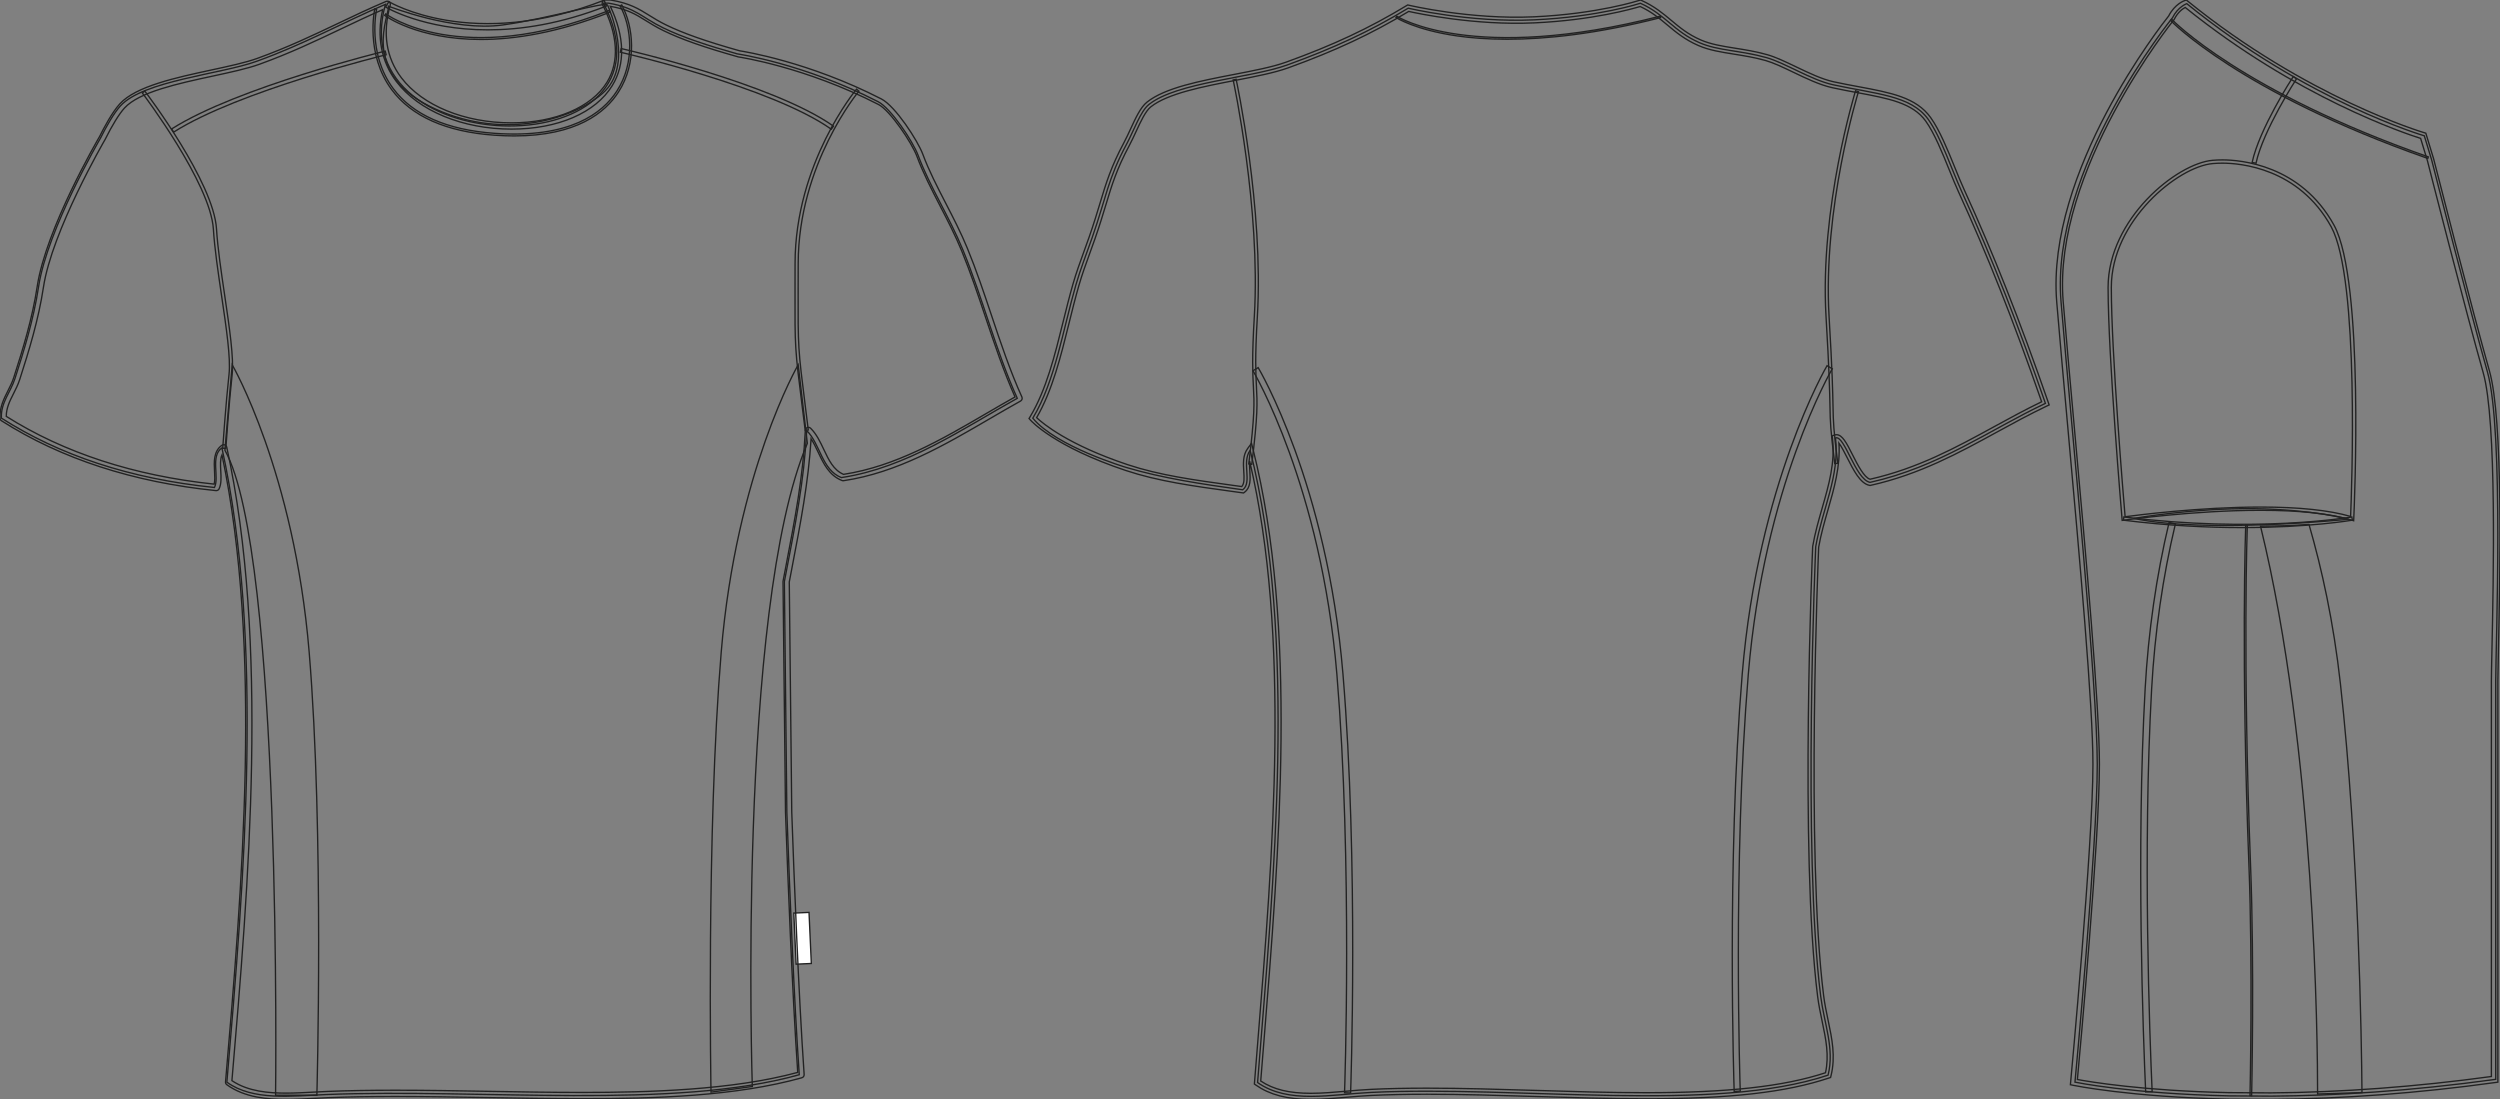 <?xml version="1.0" standalone="no"?> <!DOCTYPE svg PUBLIC "-//W3C//DTD SVG 1.1//EN"  "http://www.w3.org/Graphics/SVG/1.1/DTD/svg11.dtd"> <!-- Created with svg_stack (http://github.com/astraw/svg_stack) --> <svg xmlns:sodipodi="http://sodipodi.sourceforge.net/DTD/sodipodi-0.dtd" xmlns:xlink="http://www.w3.org/1999/xlink" xmlns="http://www.w3.org/2000/svg" version="1.1" width="1819.206" height="800.002"><rect width="100%" height="100%" fill="#808080" stroke="none"/>   <defs/>   <g id="id0:id0" transform="matrix(1.0,0,0,1.0,-1.0,0.0)"><g id="id0:front"> 	<path id="id0:primary" fill="rgba(0,0,0,0)" d="M573.578,590.939c1.984,56.662,5.244,136.309,9.02,191.123   c-91.494,25.668-232.13,9.939-344.384,14.426c-24.689,0.984-53.042,4.813-72.123-9.018c12.852-149.924,27.079-320.873-3.604-461.58   c-8.595,6.026-1.731,21.181-5.41,28.852C94.869,348.432,43.865,330.92,2.015,304.258c-0.557-11.26,6.611-18.68,9.892-28.849   c6.405-19.887,13.535-42.832,17.155-66.715c6.365-41.976,45.072-108.182,45.072-108.182c4.191-8.446,9.705-18.194,14.48-23.439   c16.771-18.417,73.22-23.101,99.112-32.455c36.007-13.004,62.987-28.46,93.76-41.469   c-32.945,117.227,220.218,119.129,158.667-0.873c1.198,0,2.401,0,3.604,0c19.956,3.409,23.818,10.167,39.664,17.922   c14.629,7.157,33.451,13.218,54.095,19.012c0,0,47.941,6.832,102.516,34.82c9.123,4.679,25.256,28.723,29.102,39.105   c8.314,22.421,22.617,44.55,32.459,68.517c14.459,35.213,24.09,73.823,39.668,108.182c-39.057,21.651-80.396,50.625-128.018,57.697   c-14.256-5.578-15.279-24.39-25.246-34.257c-1.813,36.775-8.25,68.276-16.221,109.985L573.578,590.939z" class="primary" stroke="#222222" stroke-width="1px"/> 	<path id="id0:primary_1_" fill="rgba(0,0,0,0)" d="M283.706,4.489c0,0,47.462,18.78,83.314,13.658c35.852-5.122,74.775-17.414,76.143-14.341   s19.463,44.047-3.756,64.193c-23.221,20.146-75.802,34.486-125.995,9.219S284.388,11.318,283.706,4.489z" class="primary" stroke="#222222" stroke-width="1px"/> 	<g id="id0:secondary" class="secondary"> 		<path fill="rgba(0,0,0,0)" d="M127.37,96.125l-1.462-2.307c48.121-30.499,154.362-56.37,155.429-56.626l0.642,2.654    C280.913,40.106,175.109,65.871,127.37,96.125z" class="secondary" stroke="#222222" stroke-width="1px"/> 		<path fill="rgba(0,0,0,0)" d="M605.928,94.039c-43.66-30.9-152.45-55.796-153.541-56.044l0.604-2.666    c1.1,0.248,110.417,25.267,154.516,56.478L605.928,94.039z" class="secondary" stroke="#222222" stroke-width="1px"/> 		<path fill="rgba(0,0,0,0)" d="M169.966,265.435c0,0,45.071,77.851,55.998,208.967c10.929,131.116,5.615,322.592,5.615,322.592h-30.047    c0,0,5.007-394.716-36.876-469.378L169.966,265.435z" class="secondary" stroke="#222222" stroke-width="1px"/> 		<path fill="rgba(0,0,0,0)" d="M581.826,265.435c0,0-45.072,77.851-55.998,208.967s-7.436,320.315-7.436,320.315l30.047-4.098    c0,0-11.381-347.368,40.063-468.013L581.826,265.435z" class="secondary" stroke="#222222" stroke-width="1px"/> 	</g> 	<path d="M165.335,326.325l-2.27-0.157c0.021-0.333,2.347-33.522,4.599-53.792c1.302-11.686-1.977-33.856-5.447-57.322   c-2.502-16.917-5.084-34.413-5.938-48.303c-2.049-33.418-51.218-98.435-51.714-99.089l1.812-1.376   c2.046,2.688,50.083,66.225,52.175,100.329c0.85,13.794,3.424,31.238,5.919,48.108c3.492,23.618,6.789,45.926,5.458,57.908   C167.677,292.852,165.356,325.996,165.335,326.325z" fill="rgba(0,0,0,0)" stroke="#222222" stroke-width="1px"/> 	<path d="M586.924,313.186l-2.139-17.085c-5.365-42.679-5.365-42.679-5.258-85.767c0.012-5.455,0.027-11.604,0.031-18.616   c0.064-73.092,44.279-126.313,44.727-126.839l1.74,1.467c-0.441,0.521-44.123,53.138-44.188,125.375   c-0.008,7.015-0.021,13.163-0.037,18.619c-0.104,42.944-0.104,42.944,5.24,85.479l2.135,17.09L586.924,313.186z" fill="rgba(0,0,0,0)" stroke="#222222" stroke-width="1px"/> 	 		<rect x="579.376" y="664.286" transform="matrix(-0.999 0.045 -0.045 -0.999 1200.073 1338.655)" width="11.068" height="37.204" fill="#FFFFFF" stroke="#222222"/> 	<path d="M209.102,800.002c-13.186,0-29.986-1.213-43.057-10.686c-0.646-0.471-1-1.244-0.931-2.039   c12.055-140.654,27.021-315.353-2.585-456.328c-1.352,3.123-1.121,7.377-0.88,11.808c0.251,4.595,0.51,9.347-1.229,12.97   c-0.416,0.866-1.337,1.379-2.284,1.278c-60.189-6.102-112.695-23.204-156.056-50.829c-0.622-0.396-1.014-1.071-1.048-1.808   c-0.387-7.881,2.713-14.014,5.711-19.944c1.563-3.092,3.182-6.292,4.284-9.717c6.704-20.806,13.541-43.065,17.072-66.356   c6.357-41.926,43.771-106.27,45.357-108.988c3.046-6.154,9.126-17.635,14.762-23.825c11.636-12.774,40.829-19.062,66.585-24.61   c12.806-2.758,24.896-5.361,33.44-8.451c21.983-7.941,40.715-16.86,58.831-25.486c11.764-5.604,22.877-10.892,34.817-15.939   c0.8-0.339,1.732-0.192,2.39,0.39c0.656,0.576,0.923,1.48,0.686,2.325c-5.73,20.387-2.991,38.172,8.135,52.859   C308.419,76.839,339.1,89.4,373.175,89.4c31.747,0,58.383-11.317,69.512-29.534c9.155-14.982,8.024-34.541-3.266-56.553   c-0.359-0.704-0.33-1.548,0.083-2.226C439.915,0.41,440.653,0,441.446,0h3.604c0.128,0,0.256,0.011,0.382,0.033   c13.896,2.373,20.355,6.395,27.839,11.049c3.63,2.259,7.388,4.596,12.446,7.072c12.541,6.135,29.067,11.945,53.567,18.829   c3.09,0.469,50.338,7.976,103.078,35.024c10.113,5.188,26.457,30.239,30.197,40.34c4.371,11.789,10.338,23.342,16.654,35.573   c5.471,10.593,11.127,21.55,15.773,32.867c6.502,15.827,12.105,32.571,17.527,48.767c6.658,19.891,13.549,40.463,22.105,59.342   c0.486,1.078,0.064,2.354-0.965,2.928c-7.395,4.097-14.719,8.37-22.475,12.896c-33.082,19.304-67.299,39.267-106.314,45.063   c-0.389,0.054-0.789,0.014-1.162-0.132c-9.352-3.657-13.404-12.248-17.326-20.558c-1.648-3.485-3.232-6.845-5.154-9.785   c-2.02,31.859-7.463,60.236-14.25,95.62l-1.635,8.535l1.801,167.457c1.602,45.635,4.896,131.209,9.01,190.984   c0.07,1.078-0.619,2.057-1.656,2.35c-47.891,13.436-107.583,15.248-159.655,15.248c-22.695,0-46.116-0.41-68.77-0.809   c-22.325-0.391-45.407-0.795-67.447-0.795c-18.462,0-34.502,0.281-49.032,0.863c-3.279,0.131-6.626,0.313-10.006,0.498   C222.869,799.621,215.926,800.002,209.102,800.002z M169.763,786.361c11.873,8.033,27.204,9.088,39.341,9.086   c6.699,0,13.586-0.373,20.237-0.732c3.404-0.186,6.771-0.367,10.073-0.5c14.589-0.582,30.687-0.867,49.211-0.867   c22.08,0,45.186,0.404,67.527,0.799c22.632,0.398,46.035,0.807,68.688,0.807c48.129,0,109.251-1.674,156.644-14.588   c-4.057-59.748-7.305-144.092-8.893-189.344l-1.803-167.74c-0.002-0.148,0.01-0.303,0.039-0.448l1.68-8.765   c7.17-37.385,12.83-66.911,14.512-100.908c0.045-0.896,0.609-1.686,1.445-2.007c0.838-0.326,1.783-0.132,2.428,0.505   c4.305,4.26,7,9.97,9.605,15.491c3.615,7.658,7.033,14.906,14.322,18.039c37.895-5.786,71.531-25.415,104.07-44.4   c7.141-4.163,13.914-8.117,20.729-11.925c-8.252-18.553-14.943-38.526-21.418-57.861c-5.396-16.124-10.979-32.798-17.422-48.486   c-4.572-11.135-10.184-22-15.607-32.506c-6.383-12.357-12.41-24.032-16.877-36.082c-3.76-10.147-19.627-33.569-28.008-37.87   c-53.57-27.472-101.328-34.525-101.807-34.593c-0.1-0.015-0.195-0.036-0.289-0.061c-24.857-6.979-41.654-12.887-54.476-19.159   c-5.269-2.58-9.297-5.084-12.85-7.296c-7.28-4.53-13.053-8.119-25.742-10.35c10.473,22.147,10.982,42.017,1.44,57.642   c-12.132,19.856-39.568,31.711-73.396,31.711c-35.468,0-67.537-13.249-83.693-34.575c-11.027-14.557-14.463-32.567-10.032-52.322   c-10.283,4.467-20.097,9.138-30.41,14.049c-18.214,8.672-37.047,17.641-59.239,25.658c-8.835,3.19-21.071,5.826-34.03,8.618   c-25.091,5.406-53.523,11.53-64.176,23.227c-3.847,4.22-8.993,12.576-14.123,22.918c-0.458,0.797-38.637,66.452-44.861,107.512   c-3.585,23.627-10.481,46.088-17.243,67.07c-1.213,3.764-2.91,7.124-4.555,10.374c-2.69,5.319-5.237,10.361-5.255,16.504   c42.134,26.591,93.015,43.176,151.284,49.311c0.642-2.499,0.458-5.815,0.274-9.293c-0.373-6.869-0.795-14.657,5.36-18.973   c0.624-0.438,1.423-0.535,2.136-0.257c0.712,0.276,1.23,0.891,1.396,1.636C196.965,467.403,181.954,644.092,169.763,786.361z" fill="rgba(0,0,0,0)" stroke="#222222" stroke-width="1px"/> 	<path d="M356.048,21.725c-46.729,0-74.057-16.387-74.468-16.639l2.39-3.874c0.6,0.37,61.063,36.451,156.645-1.056l1.661,4.237   C409.109,17.41,380.021,21.725,356.048,21.725z" fill="rgba(0,0,0,0)" stroke="#222222" stroke-width="1px"/> 	<path d="M375.135,98.909c-4.522,0-9.286-0.169-14.306-0.521c-35.159-2.491-60.335-13.655-74.831-33.183   c-19.383-26.114-12.359-58.377-12.287-58.699l1.331,0.3c-0.072,0.316-6.952,31.995,12.063,57.595   c14.25,19.188,39.085,30.163,73.818,32.623c54.695,3.866,78.592-14.609,88.99-30.795c13.426-20.899,10.619-46.779,2.326-61.98   l1.198-0.653c8.479,15.544,11.353,42.003-2.377,63.371C441.424,81.969,420.481,98.907,375.135,98.909z" fill="rgba(0,0,0,0)" stroke="#222222" stroke-width="1px"/> 	<path d="M350.927,28.708c-46.435,0-69.68-17.262-70.027-17.528l0.832-1.083c0.529,0.408,54.278,40.218,162.549-2.482l0.501,1.27   C406.908,23.818,375.634,28.708,350.927,28.708z" fill="rgba(0,0,0,0)" stroke="#222222" stroke-width="1px"/> 	<g id="id0:Layer_5"> 		 	</g> </g> </g>   <g id="id1:id1" transform="matrix(1.0,0,0,1.0,748.821,0.0)"><g id="id1:back"> 	<path id="id1:primary_2_" fill="rgba(0,0,0,0)" d="M2.733,304.29c16.375-27.335,21.782-63.799,31.377-97.051   c3.369-11.668,7.708-22.559,11.759-34.141c10.403-29.771,11.327-42.449,25.155-68.299c5.329-9.958,10.087-23.889,16.176-28.752   c20.365-16.254,74.116-19.173,100.646-28.76c34.089-12.316,60.74-24.779,88.063-41.335c0,0,44.371,10.64,91.599,8.49   c47.229-2.142,77.339-12.074,77.339-12.074c18.468,8.352,24.263,20.538,43.134,28.752c13.48,5.864,29.855,5.545,48.523,10.778   c13.561,3.809,32.621,16.306,48.521,19.77c31.186,6.806,56.725,7.661,69.266,25.159c9.328,13.033,17.117,36.671,24.191,52.123   c22.883,49.955,42.066,99.736,61.107,154.563c-41.813,19.881-77.188,46.215-127.605,57.503   c-10.686-2.116-18.521-34.729-25.158-32.345c3.221,27.561-9.605,51.786-14.373,79.08c0,0-9.688,221.771,3.594,327.089   c2.547,20.217,10.213,38.146,5.391,57.512c-82.82,27.783-225.318,7.471-332.479,12.574c-28.976,1.383-60.081,8.672-82.67-7.188   c11.906-148.957,29.012-323.099-5.394-460.076c-6.4,8.671,1.749,23.319-5.391,28.751c-29.773-4.137-58.596-8.473-84.472-16.176   C71.019,340.236,19.833,325.139,2.733,304.29z" class="primary" stroke="#222222" stroke-width="1px"/> 	<path d="M205.085,800.002c-17.178,0-29.917-3.324-40.081-10.459l-1.032-0.727l2.321-28.83   c11.338-139.576,24.148-297.43-5.771-424.457c-0.188,2.323-0.026,4.819,0.13,7.271c0.371,5.839,0.76,11.885-3.822,15.365   l-0.732,0.553l-9.047-1.235c-27.396-3.766-53.271-7.307-76.733-15.148C18.67,325.07,1.772,306.544,1.08,305.758L0,304.549   l0.833-1.391c11.729-19.57,17.904-44.539,23.887-68.688c2.271-9.198,4.625-18.698,7.263-27.836c2.379-8.239,5.165-15.9,8.11-24.001   c1.229-3.395,2.475-6.797,3.684-10.261c3.381-9.664,5.782-17.602,7.898-24.623c4.45-14.726,7.972-26.376,17.396-43.987   c1.585-2.962,3.166-6.382,4.69-9.682c3.809-8.248,7.399-16.039,12.057-19.752c13.132-10.484,38.667-15.399,63.359-20.158   c14.454-2.781,28.1-5.416,37.911-8.957c34.305-12.394,60.528-24.692,87.667-41.145l0.775-0.466l0.885,0.207   c0.397,0.095,44.574,10.546,90.979,8.438c46.331-2.107,76.451-11.876,76.745-11.979L444.96,0l0.786,0.354   c9.354,4.232,15.589,9.449,21.613,14.493c6.266,5.242,12.186,10.2,21.487,14.242c7.312,3.187,15.806,4.526,24.786,5.959   c7.443,1.175,15.137,2.393,23.447,4.724c6.236,1.753,13.418,5.199,21.02,8.844c9.25,4.439,18.818,9.025,27.375,10.899   c6.354,1.382,12.471,2.521,18.297,3.602c23.354,4.353,41.805,7.781,52.299,22.429c6.598,9.215,12.471,23.691,17.654,36.464   c2.355,5.804,4.58,11.288,6.748,16.021c21.006,45.843,40.439,95.012,61.188,154.752l0.645,1.874l-1.783,0.847   c-12.484,5.942-24.613,12.575-36.354,18.992c-27.586,15.097-56.117,30.703-91.721,38.675l-0.459,0.095l-0.457-0.095   c-6.668-1.313-11.547-10.942-16.27-20.253c-1.629-3.213-4.041-7.98-5.906-10.485c1.08,17.006-3.527,33.019-7.992,48.547   c-2.527,8.775-5.139,17.861-6.764,27.146c-0.064,1.935-9.49,222.506,3.609,326.432c0.766,6.064,2.018,12.014,3.223,17.766   c2.877,13.684,5.598,26.594,2.119,40.561l-0.295,1.174l-1.146,0.381c-31.18,10.459-72.275,15.123-133.255,15.131   c-26.262,0-53.832-0.846-80.502-1.666c-26.247-0.805-53.389-1.633-78.827-1.633c-15.032,0-28.281,0.285-40.493,0.863   c-5.851,0.275-11.918,0.813-17.783,1.322C222.606,799.217,213.65,800.002,205.085,800.002z M168.583,786.633   c9.314,6.184,20.646,8.947,36.505,8.947c8.371,0,17.226-0.785,25.793-1.537c5.906-0.52,12.018-1.045,17.96-1.33   c12.28-0.588,25.599-0.873,40.705-0.873c25.509,0,52.68,0.83,78.961,1.633c26.629,0.82,54.178,1.668,80.362,1.668   c59.723-0.01,100.117-4.482,130.688-14.51c2.791-12.549,0.256-24.633-2.432-37.406c-1.227-5.83-2.492-11.867-3.287-18.119   c-13.146-104.289-3.705-325.242-3.604-327.46c1.691-9.803,4.336-19.001,6.895-27.896c4.914-17.066,9.555-33.209,7.492-50.827   l-0.203-1.753l1.658-0.588c0.467-0.173,0.955-0.259,1.451-0.259c4.311,0,7.41,6.123,11.703,14.596   c3.727,7.35,8.34,16.462,12.771,17.809c34.766-7.859,62.871-23.241,90.061-38.122c11.23-6.141,22.822-12.48,34.785-18.249   c-20.721-59.533-39.365-106.629-60.381-152.499c-2.207-4.819-4.445-10.347-6.82-16.194c-5.088-12.549-10.861-26.765-17.154-35.557   c-9.457-13.197-27.131-16.488-49.514-20.65c-5.859-1.088-12.021-2.237-18.428-3.636c-9.061-1.978-18.865-6.676-28.346-11.228   c-7.428-3.559-14.439-6.927-20.305-8.576c-8.064-2.263-15.625-3.455-22.939-4.621c-9.273-1.468-18.037-2.85-25.86-6.262   c-9.891-4.301-16.332-9.69-22.567-14.907c-5.89-4.923-11.461-9.596-19.839-13.508c-5.238,1.598-34.426,9.992-77.091,11.927   c-43.317,1.979-84.765-6.866-91.32-8.343c-27.132,16.367-53.414,28.674-87.688,41.059c-10.137,3.653-23.95,6.322-38.572,9.138   c-23.042,4.431-49.16,9.466-61.441,19.26c-3.834,3.058-7.369,10.736-10.8,18.146c-1.551,3.369-3.157,6.84-4.807,9.923   c-9.22,17.23-12.685,28.683-17.063,43.184c-2.129,7.057-4.547,15.054-7.955,24.796c-1.222,3.489-2.461,6.91-3.699,10.313   c-2.926,8.032-5.685,15.624-8.017,23.716c-2.617,9.06-4.958,18.517-7.225,27.672c-5.907,23.863-12.009,48.521-23.504,68.412   c4.495,4.231,23.023,19.761,66.217,34.201c23.063,7.704,48.741,11.228,75.925,14.959l7.125,0.976   c2.025-2.229,1.762-6.313,1.469-10.986c-0.354-5.553-0.756-11.84,2.858-16.737l2.781-3.774l1.144,4.543   c32.383,128.963,19.26,290.616,7.678,433.235L168.583,786.633z" fill="rgba(0,0,0,0)" stroke="#222222" stroke-width="1px"/> 	<path d="M347.838,28.555c-14.657,0-26.771-1.027-36.451-2.436c-30.497-4.387-44.229-13.274-44.367-13.361l0.609-0.924   c0.538,0.354,55.109,34.867,191.683-0.077l0.271,1.07C412.664,24.832,375.67,28.555,347.838,28.555z" fill="rgba(0,0,0,0)" stroke="#222222" stroke-width="1px"/> 	<g id="id1:secondary_1_" class="secondary"> 		<path fill="rgba(0,0,0,0)" d="M513.115,794.189c-0.059-1.646-5.604-166.227,5.871-303.938c11.502-138.07,61.201-223.302,61.703-224.148    l3.805,2.254c-0.498,0.837-49.688,85.274-61.104,222.268c-11.449,137.446-5.914,301.77-5.857,303.409L513.115,794.189z" class="secondary" stroke="#222222" stroke-width="1px"/> 		<path fill="rgba(0,0,0,0)" d="M233.99,795.367l-4.417-0.164c0.063-1.65,5.881-167.148-5.573-304.579    c-11.407-136.982-60.561-220.014-61.055-220.837l3.787-2.28c0.501,0.829,50.173,84.666,61.673,222.75    C239.884,627.955,234.052,793.711,233.99,795.367z" class="secondary" stroke="#222222" stroke-width="1px"/> 	</g> 	<path d="M586.283,337.386c-3.139-25.279-3.225-29.382-3.463-41.551c-0.207-10.416-0.523-26.161-2.863-65.268   c-4.746-79.25,21.217-163.657,21.477-164.503l2.109,0.657c-0.258,0.837-26.104,84.873-21.379,163.708   c2.352,39.159,2.664,54.921,2.867,65.363c0.238,12.074,0.32,16.151,3.445,41.309L586.283,337.386z" fill="rgba(0,0,0,0)" stroke="#222222" stroke-width="1px"/> 	<path d="M162.067,337.869l-2.193-0.275c4.476-35.964,4.018-44.419,3.392-56.13c-0.505-9.397-1.136-21.091,0.656-51.026   c4.729-78.896-15.192-171.352-15.393-172.276l2.159-0.475c0.203,0.933,20.188,93.682,15.438,172.89   c-1.782,29.805-1.16,41.43-0.655,50.775C166.105,293.166,166.563,301.708,162.067,337.869z" fill="rgba(0,0,0,0)" stroke="#222222" stroke-width="1px"/> </g>  </g>   <g id="id2:id2" transform="matrix(1.0,0,0,1.0,1495.127,0.123)"><g id="id2:side"> 	<path id="id2:primary_3_" fill="rgba(0,0,0,0)" d="M157.928,797.518c45.155-0.34,99.992-3.512,163.032-12.23c0,0,0-265.609,0-289.943   c0-24.323,6.088-182.479-6.083-225.044c-12.157-42.583-40.546-154.064-40.546-154.064l-5.337-17.541   c0,0-84.944-24.775-172.839-96.152c0,0-6.347,2.138-10.397,10.249c0,0-89.212,109.49-81.097,206.814   c8.106,97.324,26.352,277.786,26.352,336.582c0,58.795-16.222,231.137-16.222,231.137s40.256,8.473,112.436,10L157.928,797.518z" class="primary" stroke="#222222" stroke-width="1px"/> 	<path id="id2:primary_4_" fill="rgba(0,0,0,0)" d="M57.619,377.116c0,0,43.652-7.668,87.305-7.079c43.653,0.59,69.018,7.669,69.018,7.669   S109.53,388.324,57.619,377.116z" class="primary" stroke="#222222" stroke-width="1px"/> 	<path d="M157.139,799.879l-30.706-0.193c-71.612-1.512-112.514-9.965-112.914-10.047l-2.064-0.434l0.198-2.102   c0.161-1.725,16.213-172.914,16.213-230.926c0-43.072-9.706-150.369-18.27-245.047c-3.046-33.68-5.922-65.479-8.073-91.342   C-6.417,124.641,78.637,16.919,82.975,11.5C87.417,2.8,94.321,0.394,94.616,0.302l1.235-0.424l1.01,0.83   c86.521,70.262,171.171,95.461,172.01,95.71l1.226,0.359l5.706,18.766c0.313,1.217,28.55,112.043,40.555,154.092   c10.231,35.79,7.767,149.013,6.576,203.431c-0.226,10.388-0.396,18.205-0.396,22.277v292.001l-2.041,0.285   c-55.916,7.732-110.863,11.854-163.332,12.25H157.139z M16.555,785.416c9.089,1.695,47.86,8.23,109.942,9.549l30.638,0.193   c51.615-0.387,105.674-4.404,160.677-11.928V495.344c0-4.082,0.172-11.936,0.401-22.378c1.083-49.947,3.636-166.932-6.393-202.021   c-12.027-42.132-40.283-153.021-40.564-154.138l-4.938-16.231c-10.775-3.383-90.153-29.744-171.301-95.287   c-1.788,0.95-5.342,3.374-7.94,8.554l-0.281,0.442c-0.89,1.079-88.517,109.887-80.57,205.118   c2.151,25.854,5.027,57.645,8.073,91.313c8.572,94.771,18.287,202.187,18.287,245.47C32.585,610.871,18.409,765.406,16.555,785.416   z" fill="rgba(0,0,0,0)" stroke="#222222" stroke-width="1px"/> 	<path d="M217.582,378.813l-1.451-0.452c-15.438-4.747-37.707-7.152-66.192-7.152c-48.615,0-99.057,7.125-99.563,7.189l-1.24,0.175   l-0.102-1.244c-0.103-1.17-10.148-118.228-10.148-168.388c0-49.726,50.05-90.245,76.102-92.411c2.3-0.194,4.69-0.295,7.11-0.295   c12.919,0,56.957,3.429,81.207,47.523c22.214,40.38,14.685,206.472,14.353,213.523L217.582,378.813z M122.097,118.604   c-2.354,0-4.674,0.102-6.918,0.286c-25.31,2.102-73.935,41.587-73.935,90.069c0,47.274,8.954,154.221,10.033,166.949   c8.064-1.096,54.123-7.051,98.66-7.051c27.841,0,49.837,2.295,65.428,6.821c0.715-17.079,6.664-172.969-14.125-210.769   C177.617,121.95,134.692,118.604,122.097,118.604z" fill="rgba(0,0,0,0)" stroke="#222222" stroke-width="1px"/> 	<path d="M271.556,115.176C134.965,67.302,84.814,15.262,84.321,14.736l0.861-0.811c0.488,0.525,50.486,52.381,186.763,100.135   L271.556,115.176z" fill="rgba(0,0,0,0)" stroke="#222222" stroke-width="1px"/> 	<path d="M143.347,797.141l-1.18-0.027c0.023-0.939,2.064-94.301-0.783-167.492c-5.83-149.632-2.4-246.834-2.359-247.804   l1.181,0.047c-0.042,0.958-3.471,98.125,2.359,247.71C145.412,702.803,143.371,796.199,143.347,797.141z" fill="rgba(0,0,0,0)" stroke="#222222" stroke-width="1px"/> 	<path fill="rgba(0,0,0,0)" stroke="#222222" stroke-width="1px" d="M68.827,143.518"/> 	<g id="id2:secondary_2_" class="secondary"> 		<path fill="rgba(0,0,0,0)" d="M146.518,118.649l-2.808-0.599c5.244-24.37,28.904-60.897,29.914-62.437l2.401,1.567    C175.783,57.551,151.652,94.806,146.518,118.649z" class="secondary" stroke="#222222" stroke-width="1px"/> 		<path fill="rgba(0,0,0,0)" d="M223.646,794.938c-0.322-38.104-2.388-177.604-15.705-297.603c-4.974-44.832-13.526-83.673-22.858-115.85    c-11.194,0.876-23.231,1.244-35.273,1.281c39.896,162.783,41.561,376.334,41.536,413.203L223.646,794.938z" class="secondary" stroke="#222222" stroke-width="1px"/> 		<path fill="rgba(0,0,0,0)" d="M66.242,794.436c-1.747-39.16-6.931-176.043-0.382-293.398c2.317-41.506,8.18-82.228,17.42-121.03    l4.59,1.097c-9.175,38.532-14.996,78.973-17.3,120.199c-6.535,117.133-1.359,253.816,0.382,292.92L66.242,794.436z" class="secondary" stroke="#222222" stroke-width="1px"/> 	</g> 	<path d="M136.287,383.79c-24.679,0-53.943-1.347-86.226-5.384l0.299-2.341c96.006,12.001,165.222,0.12,165.912,0.009l0.405,2.323   C216.222,378.48,185.303,383.79,136.287,383.79z" fill="rgba(0,0,0,0)" stroke="#222222" stroke-width="1px"/> </g>   </g> </svg>